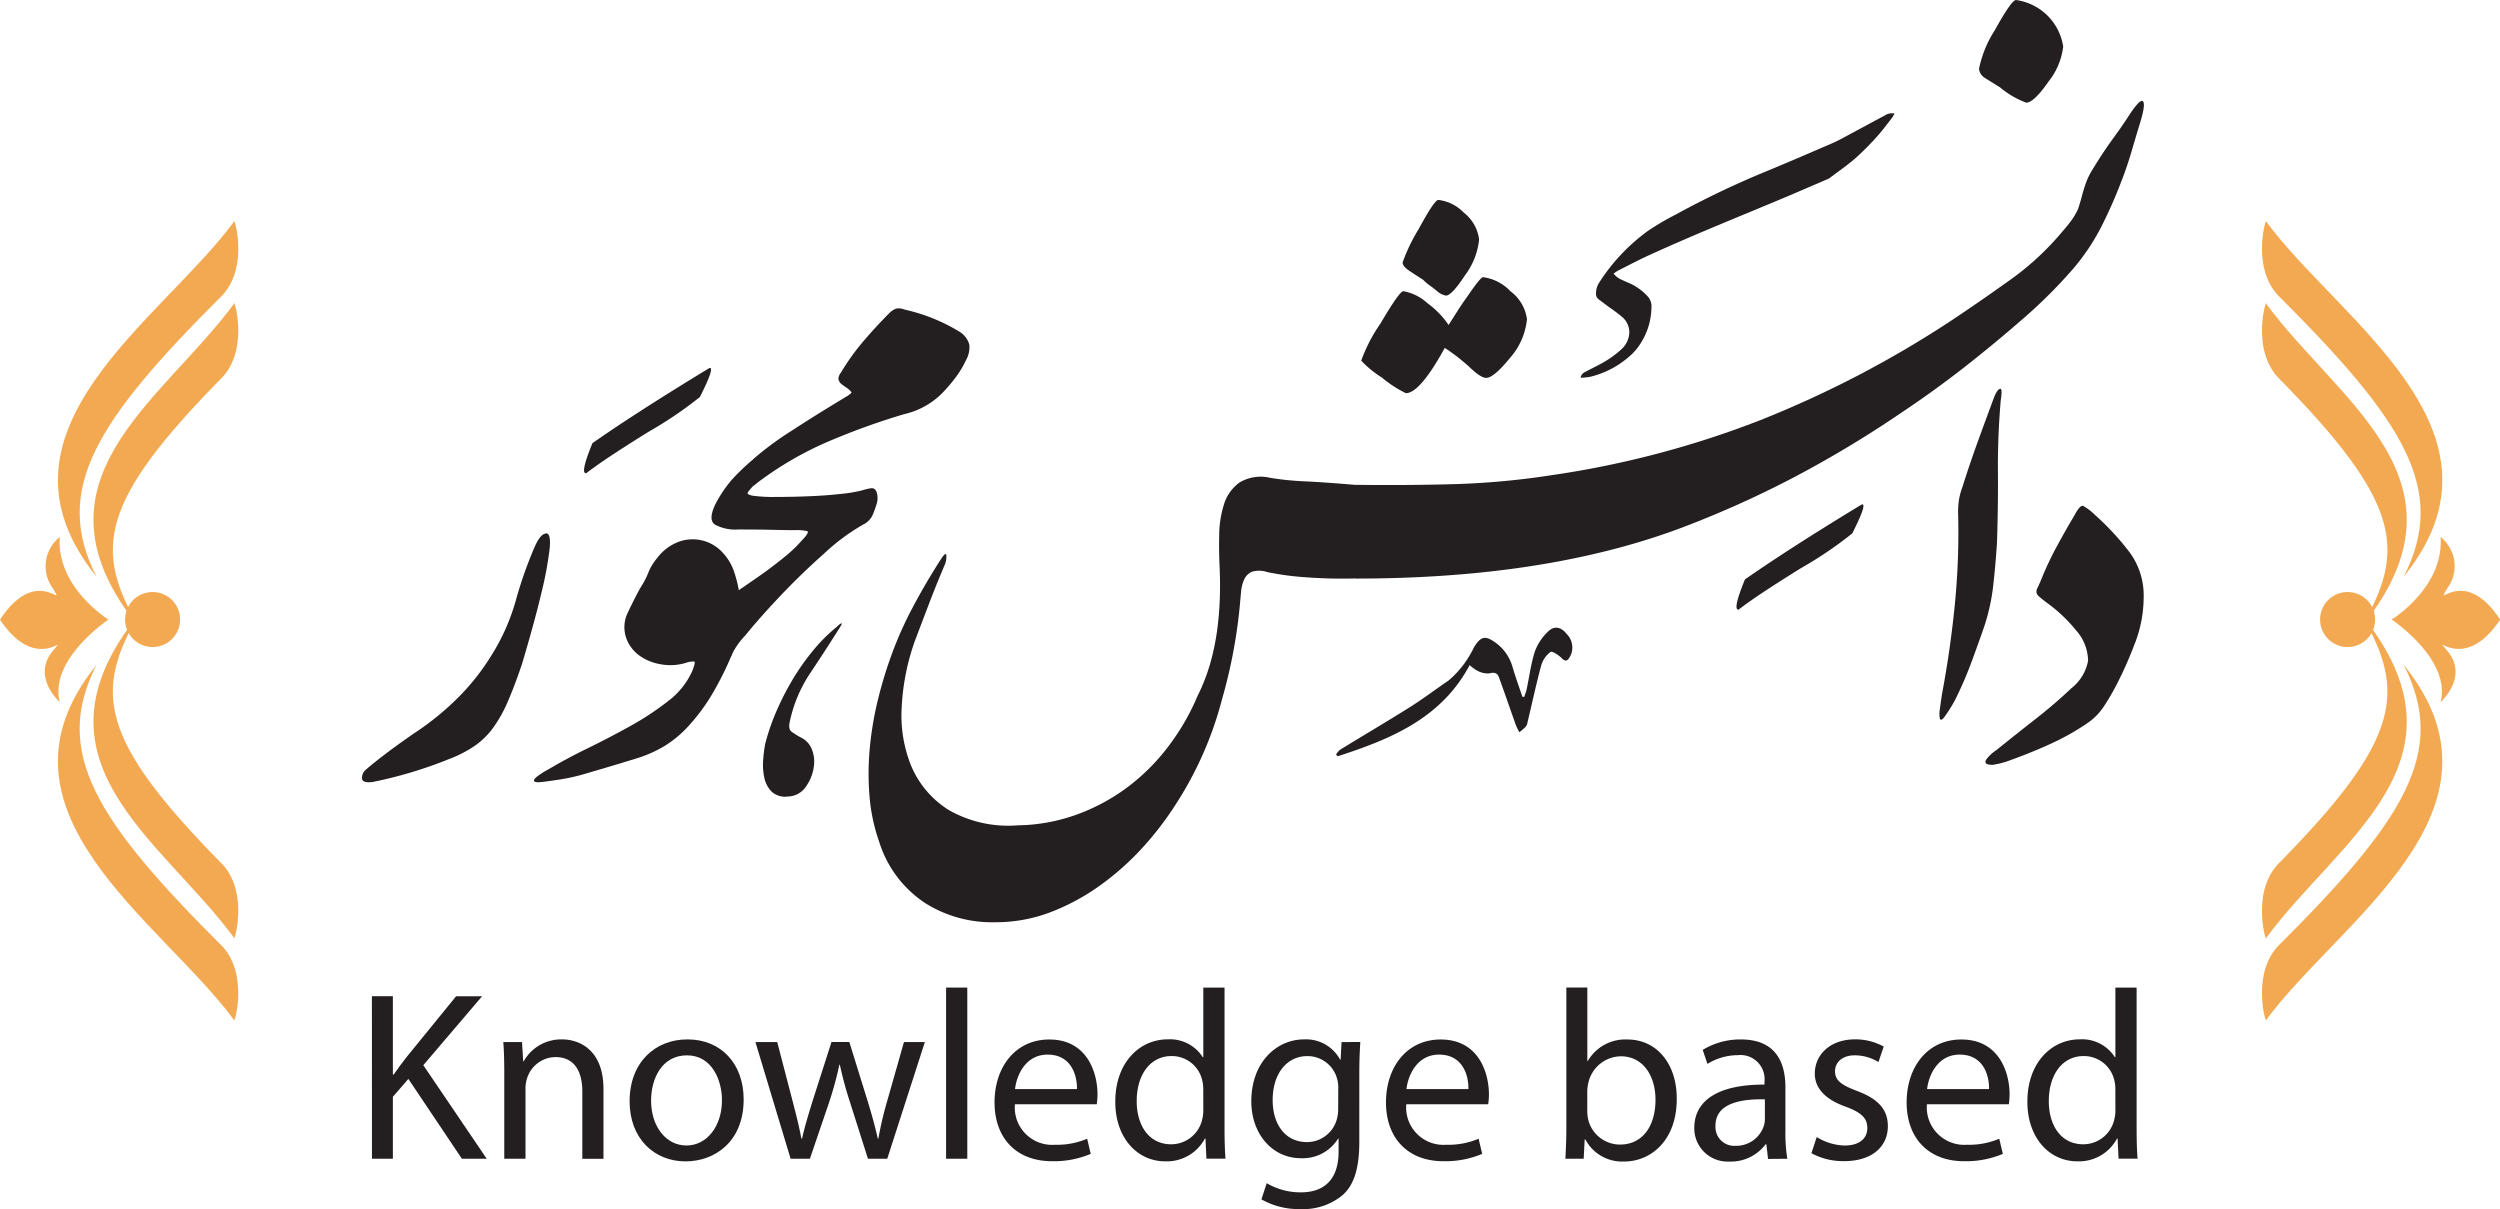 <svg xmlns="http://www.w3.org/2000/svg" id="Layer_1" data-name="Layer 1" viewBox="0 0 1020.83 493.74"><defs><style>.cls-1{fill:#231f20;}.cls-2{fill:#f2a951;}</style></defs><path id="Path_753" data-name="Path 753" class="cls-1" d="M153.46,856.45H162V831.16l6.33-7.3,21.85,32.59h10.14l-25.89-38.2,24-28.15H187.82L167.55,815c-1.68,2.16-3.46,4.52-5.22,7.08H162v-32h-8.56Z" transform="translate(-1.58 -383.3)"></path><path id="Path_754" data-name="Path 754" class="cls-1" d="M207.49,856.46h8.67V827.8a12.47,12.47,0,0,1,.58-4,12.3,12.3,0,0,1,11.62-8.86c8.16,0,11,6.4,11,14.07v27.47H248V828c0-16.35-10.25-20.28-16.83-20.28a17.53,17.53,0,0,0-15.75,8.95h-.2l-.49-7.86H207.1c.3,3.94.39,8,.39,12.89Z" transform="translate(-1.58 -383.3)"></path><path id="Path_755" data-name="Path 755" class="cls-1" d="M282.1,814.23c10.24,0,14.28,10.21,14.28,18.31,0,10.7-6.2,18.5-14.48,18.5-8.47,0-14.46-7.88-14.46-18.3,0-9.07,4.42-18.51,14.66-18.51m.2-6.51c-13.19,0-23.63,9.35-23.63,25.3,0,15.08,9.95,24.51,22.86,24.51,11.51,0,23.71-7.67,23.71-25.3,0-14.59-9.24-24.51-22.92-24.51" transform="translate(-1.58 -383.3)"></path><path id="Path_756" data-name="Path 756" class="cls-1" d="M310.05,808.81l14.36,47.64h7.88L340,833.82a143.47,143.47,0,0,0,4.32-15.76h.2a154.06,154.06,0,0,0,4.25,15.66L356,856.46h7.87l15.36-47.65H370.7l-6.81,23.93a146.2,146.2,0,0,0-3.64,15.45H360c-1.08-4.83-2.46-9.85-4.22-15.57l-7.39-23.83h-7.29l-7.79,24.32c-1.58,5.12-3.14,10.24-4.22,15.08h-.3c-.88-4.92-2.16-9.85-3.54-15.17l-6.3-24.21Z" transform="translate(-1.58 -383.3)"></path><rect id="Rectangle_65" data-name="Rectangle 65" class="cls-1" x="386.32" y="403.26" width="8.66" height="69.89"></rect><path id="Path_757" data-name="Path 757" class="cls-1" d="M416.05,828c.7-6,4.52-14.07,13.29-14.07,9.73,0,12.11,8.56,12,14.07Zm33.37,6.2a32.17,32.17,0,0,0,.31-4c0-8.76-4.14-22.44-19.69-22.44-13.89,0-22.36,11.31-22.36,25.7s8.76,24,23.44,24a38.42,38.42,0,0,0,15.84-3l-1.46-6.18a31.51,31.51,0,0,1-13.18,2.46A15.24,15.24,0,0,1,416,834.21Z" transform="translate(-1.58 -383.3)"></path><path id="Path_758" data-name="Path 758" class="cls-1" d="M492.93,836.47a15.21,15.21,0,0,1-.41,3.74,13,13,0,0,1-12.68,10.34c-9.37,0-14.11-8-14.11-17.62,0-10.53,5.32-18.41,14.29-18.41a12.75,12.75,0,0,1,12.49,10,15.47,15.47,0,0,1,.4,3.65Zm0-49.91V815h-.21a15.91,15.91,0,0,0-14.36-7.3c-11.63,0-21.47,9.73-21.37,25.6,0,14.47,8.86,24.21,20.38,24.21a17.61,17.61,0,0,0,16.24-9.35h.2l.39,8.27H502c-.3-3.24-.4-8.07-.4-12.3V786.56Z" transform="translate(-1.58 -383.3)"></path><path id="Path_759" data-name="Path 759" class="cls-1" d="M548,836.17a15.45,15.45,0,0,1-.68,4.63,12.68,12.68,0,0,1-12,8.86c-9.35,0-14.07-7.78-14.07-17.12,0-11,5.9-18,14.17-18a12.51,12.51,0,0,1,12.12,9.16,12.8,12.8,0,0,1,.49,3.94Zm1.38-27.37L549,816h-.2A15.8,15.8,0,0,0,534,807.72c-10.94,0-21.47,9.14-21.47,25.29,0,13.2,8.47,23.23,20.29,23.23a17,17,0,0,0,15.15-8h.2v5.3c0,12-6.5,16.63-15.35,16.63a27,27,0,0,1-14-3.74l-2.16,6.6A30.62,30.62,0,0,0,532.5,877a25.18,25.18,0,0,0,17.32-5.71c4.62-4.14,6.81-10.82,6.81-21.74V821.87c0-5.8.2-9.64.4-13.08Z" transform="translate(-1.58 -383.3)"></path><path id="Path_760" data-name="Path 760" class="cls-1" d="M575.89,828c.7-6,4.54-14.07,13.29-14.07,9.73,0,12.12,8.56,12,14.07Zm33.37,6.2a30.38,30.38,0,0,0,.3-4c0-8.76-4.14-22.44-19.69-22.44-13.88,0-22.35,11.31-22.35,25.7s8.76,24,23.43,24a38.43,38.43,0,0,0,15.85-3l-1.46-6.18a31.55,31.55,0,0,1-13.19,2.46,15.24,15.24,0,0,1-16.34-16.54Z" transform="translate(-1.58 -383.3)"></path><path id="Path_761" data-name="Path 761" class="cls-1" d="M649.71,828.79a18.61,18.61,0,0,1,.49-3.55,13.81,13.81,0,0,1,13.2-10.62c9.24,0,14.17,8.16,14.17,17.73,0,10.92-5.4,18.31-14.47,18.31a13.39,13.39,0,0,1-13-10.15,17.38,17.38,0,0,1-.38-3.14Zm-1.46,27.67.4-7.88h.29a17,17,0,0,0,15.94,9c10.65,0,21.37-8.47,21.37-25.5.1-14.46-8.27-24.32-20.09-24.32a17.71,17.71,0,0,0-16.22,8.76h-.2V786.55h-8.57v57.59c0,4.24-.2,9.07-.4,12.31Z" transform="translate(-1.58 -383.3)"></path><path id="Path_762" data-name="Path 762" class="cls-1" d="M722.24,840.41a8.94,8.94,0,0,1-.48,2.76,11.85,11.85,0,0,1-11.52,8,7.66,7.66,0,0,1-8.17-7.13,6.2,6.2,0,0,1,0-1.14c0-9.24,10.7-10.92,20.17-10.7Zm9.16,16.05a66.11,66.11,0,0,1-.78-11.42V827.23c0-9.54-3.54-19.49-18.13-19.49A29.51,29.51,0,0,0,696.85,812l1.94,5.72a23.76,23.76,0,0,1,12.41-3.56,9.83,9.83,0,0,1,10.86,8.69,9.56,9.56,0,0,1,0,2.33v1c-18.41-.1-28.65,6.21-28.65,17.71a13.58,13.58,0,0,0,13.42,13.72c.38,0,.76,0,1.15,0a17.69,17.69,0,0,0,14.56-7.08h.31l.68,6Z" transform="translate(-1.58 -383.3)"></path><path id="Path_763" data-name="Path 763" class="cls-1" d="M741.24,854.19a27.16,27.16,0,0,0,13.38,3.24c11.33,0,17.83-5.9,17.83-14.27,0-7.08-4.24-11.22-12.5-14.36-6.21-2.36-9.07-4.14-9.07-8.09,0-3.54,2.86-6.48,8-6.48a18.49,18.49,0,0,1,9.73,2.74l2.16-6.32a23.9,23.9,0,0,0-11.7-2.95c-10.25,0-16.45,6.33-16.45,14,0,5.72,4,10.45,12.6,13.49,6.39,2.38,8.85,4.64,8.85,8.76,0,3.94-2.92,7.1-9.24,7.1a22.56,22.56,0,0,1-11.42-3.46Z" transform="translate(-1.58 -383.3)"></path><path id="Path_764" data-name="Path 764" class="cls-1" d="M788.48,828c.7-6,4.53-14.07,13.29-14.07,9.73,0,12.11,8.56,12,14.07Zm33.38,6.2a34.16,34.16,0,0,0,.3-4c0-8.76-4.14-22.44-19.69-22.44-13.89,0-22.35,11.31-22.35,25.7s8.75,24,23.43,24a38.49,38.49,0,0,0,15.85-3l-1.46-6.18a31.58,31.58,0,0,1-13.19,2.46,15.3,15.3,0,0,1-16.35-16.54Z" transform="translate(-1.58 -383.3)"></path><path id="Path_765" data-name="Path 765" class="cls-1" d="M865.36,836.47a14.73,14.73,0,0,1-.4,3.74,13,13,0,0,1-12.68,10.34c-9.37,0-14.11-8-14.11-17.62,0-10.53,5.32-18.41,14.27-18.41a12.76,12.76,0,0,1,12.51,10,15.47,15.47,0,0,1,.4,3.65Zm0-49.91V815h-.2a15.89,15.89,0,0,0-14.36-7.3c-11.63,0-21.47,9.73-21.37,25.6,0,14.47,8.86,24.21,20.39,24.21a17.6,17.6,0,0,0,16.23-9.35h.2l.4,8.27h7.78c-.3-3.24-.4-8.07-.4-12.3V786.56Z" transform="translate(-1.58 -383.3)"></path><path id="Path_894" data-name="Path 894" class="cls-1" d="M224.41,601.2c-1.45.08-2.94,1.87-4.48,5.35a166.87,166.87,0,0,0-7.78,22.13,85.32,85.32,0,0,1-9.83,22.12,94.11,94.11,0,0,1-13,16.66,112.7,112.7,0,0,1-18.8,15.37q-7.52,5.22-12.42,9c-3.28,2.51-5.69,4.48-7.22,5.84a4.24,4.24,0,0,0-1.46,3.64q.29,1.82,4.32,1.3A175.84,175.84,0,0,0,185,693.23a50.51,50.51,0,0,0,10.41-5.36,31.81,31.81,0,0,0,7.64-7.54,56.33,56.33,0,0,0,6.07-11q2.74-6.36,5.64-15,5.19-17.45,7.95-29.15a147.82,147.82,0,0,0,3.33-18c.38-4.18-.15-6.21-1.6-6.12" transform="translate(-1.58 -383.3)"></path><path id="Path_895" data-name="Path 895" class="cls-1" d="M303.73,634.78a44.41,44.41,0,0,0-2.17-17.31,21.31,21.31,0,0,0-5.35-9,16.51,16.51,0,0,0-17.32-4,19.35,19.35,0,0,0-8.82,6.52,21.78,21.78,0,0,0-3.75,6.12,34.42,34.42,0,0,1-3.18,6.11c-1,1.74-1.88,3.47-2.76,5.2s-1.68,3.41-2.43,5a13.42,13.42,0,0,0-.87,9.76,15.05,15.05,0,0,0,5.06,7.42,20.45,20.45,0,0,0,8.94,3.89,21.83,21.83,0,0,0,10.56-.52,8,8,0,0,1,3.46-.53c.38.18.1,1.46-.86,3.89a31.46,31.46,0,0,1-9.83,12.24,118,118,0,0,1-15.6,10.28q-8.69,4.82-17.48,9.11t-15.74,8.46a30.53,30.53,0,0,0-5.06,3.26c-.88.79-1.11,1.33-.73,1.69s1.35.43,2.89.26,3.46-.43,5.77-.78a82.32,82.32,0,0,0,13.44-3q8.52-2.47,19.5-5.84a51.58,51.58,0,0,0,11.71-5.2A45.42,45.42,0,0,0,282.5,680a78.62,78.62,0,0,0,10.12-13.67,130,130,0,0,0,7.51-15,68.86,68.86,0,0,0,3.61-16.54" transform="translate(-1.58 -383.3)"></path><path id="Path_896" data-name="Path 896" class="cls-1" d="M313,574c-.28-2.43-1.49-3.56-3.61-3.37a90.76,90.76,0,0,0-9,8.58,51.44,51.44,0,0,0-6.65,9.89q-3.18,6.51-.14,8.47a17.82,17.82,0,0,0,9.4,1.94q8.08,0,13.71.13t9.4.14a19.75,19.75,0,0,1,5.09.4c.66.27,0,1.53-2.18,3.77a55.11,55.11,0,0,1-7.37,7c-3.18,2.59-6.51,5.12-10,7.55s-6.81,4.72-10,6.9-5.54,3.86-7.07,5.07l5.49,20.82a30.32,30.32,0,0,1,5.77-8.45q5.79-7.15,14.3-16.14T338,609.42a83.84,83.84,0,0,1,16.17-12,7.9,7.9,0,0,0,3.76-3.89,46.42,46.42,0,0,0,1.6-4.42,7.91,7.91,0,0,0,.13-4.42c-.38-1.56-1.24-2.21-2.59-2s-2.59.57-3.76.92a61.68,61.68,0,0,1-9,1.43q-6.06.67-12.86.91c-4.52.19-8.91.27-13.13.27a62,62,0,0,1-9.53-.53c-1.55-.33-2.16-.77-1.88-1.3a19.75,19.75,0,0,1,2.46-2.86,9.3,9.3,0,0,0,3.61-7.55" transform="translate(-1.58 -383.3)"></path><path id="Path_897" data-name="Path 897" class="cls-1" d="M324.24,559.55a129.41,129.41,0,0,0-14.88,11.05v10.95A139.28,139.28,0,0,1,338,564.37a282.9,282.9,0,0,1,32.94-12A31.79,31.79,0,0,0,388,542a60.47,60.47,0,0,0,4.62-5.72,40.51,40.51,0,0,0,3.46-6,10.63,10.63,0,0,0,1.3-6.25,8.91,8.91,0,0,0-3.89-5.21,73.88,73.88,0,0,0-22.55-9.11,5.79,5.79,0,0,0-3.46-.38,7.5,7.5,0,0,0-2.61,1.68q-5.49,5.49-10.7,11.59a95.26,95.26,0,0,0-9.25,12.89,4.43,4.43,0,0,0-1,2.61,4.08,4.08,0,0,0,1,1.81,12.35,12.35,0,0,0,1,.78c.48.35,1.11.79,1.88,1.3,1,.88,1.46,1.4,1.46,1.57s-.49.61-1.46,1.31q-13.87,8.34-23.55,14.7" transform="translate(-1.58 -383.3)"></path><path id="Path_898" data-name="Path 898" class="cls-1" d="M577.06,493.89c1.83,1.21,3.69,2.43,5.6,3.63a21,21,0,0,0,2.73,2.35c1,.69,1.88,1.39,2.74,2.08A7.69,7.69,0,0,0,592,504q2.36,0,7.82-8.34a29,29,0,0,0,5.72-14.59,16.47,16.47,0,0,0-6.24-10.94,17.3,17.3,0,0,0-10.41-5.2q-1.57,0-8.08,12a70.92,70.92,0,0,0-6.5,13.55c0,1,.91,2.17,2.72,3.38M566,537.6a48.38,48.38,0,0,0,9.64,6.25q5.73,0,15.88-18.48c1.39.88,3,2,4.82,3.4s3.77,3,5.83,4.94c2.78,2.6,4.86,3.9,6.26,3.9q3.11,0,9.89-8.34a28.07,28.07,0,0,0,6.77-15.61,17,17,0,0,0-6.77-11.46,18.68,18.68,0,0,0-11.19-5.72c-.68,0-2.86,2.7-6.5,8.07q-2.1,2.86-3.89,5.72L593.08,516a35.45,35.45,0,0,0-8.59-8.86,19.62,19.62,0,0,0-9.88-4.94q-1.58,0-9.38,13.27a64.86,64.86,0,0,0-7.82,15.08,40.69,40.69,0,0,0,8.6,7" transform="translate(-1.58 -383.3)"></path><path id="Path_899" data-name="Path 899" class="cls-1" d="M558,612a72.16,72.16,0,0,0,0-22.91,17.89,17.89,0,0,0-2.73-7.78q-11.71-1-20.3-1.44a121.07,121.07,0,0,1-14.6-1.43,16.72,16.72,0,0,0-12.75,1.95,17.27,17.27,0,0,0-6.25,8.85,42.52,42.52,0,0,0-1.95,12.37q-.14,6.76.14,12.49,1.55,32.55-8.86,53.11a95.53,95.53,0,0,1-12,20.82,84.39,84.39,0,0,1-16.67,16.67,80.28,80.28,0,0,1-20.69,11.18,73.26,73.26,0,0,1-24.07,4.42,49,49,0,0,1-28.26-6.23,39.22,39.22,0,0,1-15.23-17.71,54.91,54.91,0,0,1-4-24.46,94.25,94.25,0,0,1,5.35-26.83q2.85-7.53,5.84-15.36t6.64-16.4a9.1,9.1,0,0,0,.39-3.24c-.09-1-.75-.56-1.94,1.16q-6.24,9.64-11.57,19.66a152,152,0,0,0-9,20.17A172.88,172.88,0,0,0,360,669.29a135.07,135.07,0,0,0-3.25,19.39,112.61,112.61,0,0,0-.14,19.52,73.62,73.62,0,0,0,3.9,18.62,46.51,46.51,0,0,0,18.87,25.25,51.13,51.13,0,0,0,28.5,7.81,62.64,62.64,0,0,0,22.38-4,89.24,89.24,0,0,0,20.05-10.7,110.53,110.53,0,0,0,17.32-15.23,128,128,0,0,0,13.91-18,146.7,146.7,0,0,0,19-43,210.92,210.92,0,0,0,7.29-38.26c.17-1.92.33-3.81.52-5.72a14.54,14.54,0,0,1,1.3-5.09,6.07,6.07,0,0,1,3.12-3.11,10.26,10.26,0,0,1,6.25.12,113.29,113.29,0,0,0,15.35,2.1,201.25,201.25,0,0,0,20.84.51A15.79,15.79,0,0,0,558,612" transform="translate(-1.58 -383.3)"></path><path id="Path_900" data-name="Path 900" class="cls-1" d="M812,415.08l6.25,3.89a36.4,36.4,0,0,0,10.7,6.25c2.08,0,5.11-2.88,9.1-8.6a28.35,28.35,0,0,0,6-14.31,22.6,22.6,0,0,0-19.28-19q-1.82,0-8.59,12.24a46.22,46.22,0,0,0-6.51,15.88,4.9,4.9,0,0,0,2.35,3.64" transform="translate(-1.58 -383.3)"></path><path id="Path_901" data-name="Path 901" class="cls-1" d="M555.26,619.55q76.28,0,130.94-20a416.65,416.65,0,0,0,47.38-21.08,450.27,450.27,0,0,0,45-27.07q12.48-8.34,24.2-17.45t23.43-19.27a204.2,204.2,0,0,0,22.13-21.89,89.64,89.64,0,0,0,11.32-17,187.93,187.93,0,0,0,8.2-18.61c1.57-4,2.94-8.08,4.16-12.24s2.43-8.27,3.66-12.24c1.38-4.69,1.68-7.37.9-8.06S874,425.79,871,430.3c-1.91,3-3.89,5.83-6,8.73s-4.08,5.77-6,8.71c-1.21,1.91-2.34,3.74-3.4,5.47a28.85,28.85,0,0,0-2.59,5.72c-.53,1.57-1,3.18-1.43,4.83s-.92,3.24-1.43,4.8a27.71,27.71,0,0,1-3,5.09c-1.11,1.46-2.3,2.92-3.51,4.29a113.21,113.21,0,0,1-21.08,19.53q-12,8.58-23.68,16.39a431.21,431.21,0,0,1-78.49,41,388,388,0,0,1-85.52,22.51A318.35,318.35,0,0,1,595.08,581q-19.53.53-39.83.27Z" transform="translate(-1.58 -383.3)"></path><path id="Path_902" data-name="Path 902" class="cls-1" d="M818.17,542.09c-.78.27-1.61,1.51-2.47,3.77-2.24,6.08-4.48,12.11-6.64,18.09s-4.2,12-6.12,18.09a30.21,30.21,0,0,0-1.43,5.21,33.38,33.38,0,0,0-.37,5.47,300.36,300.36,0,0,1-1.32,37.22q-1.82,18.51-5.2,36.45c-.35,2.26-.65,4.38-.92,6.39a10.46,10.46,0,0,0,0,4c.27.7.83.53,1.7-.52a61,61,0,0,0,4.42-7,154.56,154.56,0,0,0,6.39-14.57q2.71-7.29,5.35-14.85a82.23,82.23,0,0,0,3.89-17.18q1-8.85,1.56-17.7.5-14.84.39-29.18t1.16-29.15c.53-3.29.4-4.83-.38-4.56" transform="translate(-1.58 -383.3)"></path><path id="Path_903" data-name="Path 903" class="cls-1" d="M873.44,645.73a52.62,52.62,0,0,0,3.47-18.61,29.63,29.63,0,0,0-5.79-18.36A109.68,109.68,0,0,0,857,593.53a22.57,22.57,0,0,0-4.77-3.64c-.87-.35-2.08,1-3.61,3.89-2.71,4.51-5.2,9-7.52,13.27a132.65,132.65,0,0,0-6.07,13c-.57,1.4-1.06,2.48-1.45,3.26a3.25,3.25,0,0,0-.44,1.95,2.9,2.9,0,0,0,1,1.56c.58.52,1.53,1.3,2.89,2.35a62.42,62.42,0,0,1,12.43,11.7,19,19,0,0,1,4.75,12.24,18.58,18.58,0,0,1-6.78,11.19q-7.23,6.79-14.74,12.65t-15.9,12.62a16.83,16.83,0,0,0-4.18,3.89c-.49.87-.39,1.46.3,1.82a6,6,0,0,0,3.46.13,30.18,30.18,0,0,0,5.35-1.43q10.1-3.63,17.91-7.29a96.94,96.94,0,0,0,13.87-7.82,24.82,24.82,0,0,0,7.08-7q2.74-4.17,5.06-8.58a157.31,157.31,0,0,0,7.78-17.58" transform="translate(-1.58 -383.3)"></path><path id="Path_904" data-name="Path 904" class="cls-1" d="M714.12,619.85q-5.25,12.79-2.56,12.36,6.81-5.38,25.36-16.89a160.3,160.3,0,0,0,21-14.22q6.39-12.65,3.83-11.79-28.83,17.48-47.59,30.54" transform="translate(-1.58 -383.3)"></path><path id="Path_905" data-name="Path 905" class="cls-1" d="M623.91,667.93a27.93,27.93,0,0,0,1-2.92c1.12-5.24,1.78-10.62,3.4-15.68a21.28,21.28,0,0,1,5.29-8.05c2.69-2.68,5.48-2,7.86,1.07a7.73,7.73,0,0,1,1.11,9.24c-.91,1.51-1.7,2.09-3.31.45-1.23-1.25-3.92-3-4.54-2.53a10.37,10.37,0,0,0-3.77,5.35c-2.1,7.78-3.79,15.66-5.66,23.51a3.6,3.6,0,0,1-.76,1.73,29.67,29.67,0,0,1-2.54,2.2,28.77,28.77,0,0,1-1.46-3c-2.31-6.47-4.53-13-6.89-19.46-.65-1.74-1.86-2.16-3.95-1.56a9,9,0,0,1-5-1.18,16.17,16.17,0,0,1-3-2.21c-11.67,21.88-32.34,30.21-53.89,37.23l-.67-.72a7.91,7.91,0,0,1,1.7-2c9.53-5.84,19.17-11.51,28.63-17.46,5.35-3.38,10.41-7.23,15.65-10.79a39.94,39.94,0,0,0,9.35-11.61c.41-.6.65-1.31,1-1.95,2.79-4.47,4.55-4.93,8.75-1.91a18.36,18.36,0,0,1,7,10c1.18,4.06,2.62,8,4,12.08l.59.15" transform="translate(-1.58 -383.3)"></path><path id="Path_906" data-name="Path 906" class="cls-1" d="M647,537.53a3.18,3.18,0,0,1,2-2.43c1.94-1.06,4-2,5.93-3.08a41.64,41.64,0,0,0,8.82-6.18,9.86,9.86,0,0,0,3-5.43,8.17,8.17,0,0,0-2.82-7.7,63.17,63.17,0,0,0-5.18-3.9c-1.45-1.09-2.91-2.19-4.37-3.27a2.7,2.7,0,0,1-1.1-2.38,8,8,0,0,1,1.25-4.38,77.7,77.7,0,0,1,20.24-21.4,114.32,114.32,0,0,1,11.07-6.48,369.09,369.09,0,0,1,37.85-18c8.69-3.61,17.32-7.34,26-11.08,2.2-.94,4.29-2.11,6.4-3.24,5-2.68,10-5.42,15.08-8.11a5.19,5.19,0,0,1,4-.8,15.76,15.76,0,0,1-.94,1.64c-2.07,2.65-4.07,5.39-6.32,7.87a112,112,0,0,1-8.7,8.73c-3.31,2.87-6.93,5.38-10.42,8a5.87,5.87,0,0,1-1.36.71c-5.72,2.46-11.43,4.94-17.15,7.35-18.51,7.78-37.17,15.22-55.42,23.58-4.21,1.91-8.27,4.09-12.41,6.16-.7.35-1.31.84-2,1.3a8.07,8.07,0,0,0,3.52,2.61c1.23.62,2.51,1.1,3.74,1.68a22.68,22.68,0,0,1,6.9,5.28,6.1,6.1,0,0,1,1.3,4.49,27.57,27.57,0,0,1-4.12,13.95,22.91,22.91,0,0,1-5.1,6,37.43,37.43,0,0,1-15.84,8.15,31.34,31.34,0,0,1-3.75.38" transform="translate(-1.58 -383.3)"></path><path id="Path_907" data-name="Path 907" class="cls-1" d="M243.53,564.17Q238.27,577,241,576.52q6.84-5.38,25.37-16.89a160.66,160.66,0,0,0,21-14.22q6.38-12.64,3.82-11.79-28.83,17.49-47.59,30.55" transform="translate(-1.58 -383.3)"></path><path id="Path_908" data-name="Path 908" class="cls-1" d="M345.13,637.8a5.74,5.74,0,0,0-1.81,1.43,65.79,65.79,0,0,0-9.87,9.87A96,96,0,0,0,325,661.17a113.2,113.2,0,0,0-6.62,13.1,89,89,0,0,0-4.4,13,61.3,61.3,0,0,0-.79,6.62,24.75,24.75,0,0,0,.52,7.13,11.41,11.41,0,0,0,3,5.58,8.18,8.18,0,0,0,6.62,1.94A9.15,9.15,0,0,0,331,704a18,18,0,0,0,3-8.69,13.22,13.22,0,0,0-1.05-6.36,8.91,8.91,0,0,0-4.4-4.53,35.36,35.36,0,0,1-3.76-2.35c-.95-.68-1.19-2.16-.65-4.4a56.75,56.75,0,0,1,8.43-19.73q6.07-9.1,11.8-18.18c.87-1.37,1.14-2,.79-1.94" transform="translate(-1.58 -383.3)"></path><path id="Path_1058" data-name="Path 1058" class="cls-2" d="M97.1,473.85C67.23,514.37-7,559.39,41,618.77c-18.18-35.55-.15-63.57,51.48-115,11.14-12.16,4.3-33.34,4.63-29.9" transform="translate(-1.58 -383.3)"></path><path id="Path_1059" data-name="Path 1059" class="cls-2" d="M97.1,507.37C67.23,547.89,10.28,580,58.3,639.4,40,607.87,41.65,588.72,92.47,537.26c11.14-12.17,4.3-33.34,4.63-29.91" transform="translate(-1.58 -383.3)"></path><path id="Path_1060" data-name="Path 1060" class="cls-2" d="M92.47,769.83c-51.63-51.44-69.65-79.47-51.5-115C-7,714.19,67.24,759.2,97.1,799.73c-.33,3.45,6.5-17.74-4.62-29.9" transform="translate(-1.58 -383.3)"></path><path id="Path_1061" data-name="Path 1061" class="cls-2" d="M92.48,736.31C41.64,684.86,40,665.7,58.28,634.16c-48,59.41,9,91.51,38.82,132-.33,3.44,6.5-17.74-4.62-29.9" transform="translate(-1.58 -383.3)"></path><path id="Path_1062" data-name="Path 1062" class="cls-2" d="M45.92,636.26S21.5,652.49,26,670c0,0-11.53-10.16-3-20.7,7.54-9.3-5.94,10.32-21.41-13,15.45-23.35,27.55-2.8,21.41-13a15.18,15.18,0,0,1,3-20.7c-1.46,20.61,19.94,33.73,19.94,33.73" transform="translate(-1.58 -383.3)"></path><path id="Path_1063" data-name="Path 1063" class="cls-2" d="M52.67,636.27a11.23,11.23,0,1,1,11.22,11.24,11.23,11.23,0,0,1-11.22-11.24v0" transform="translate(-1.58 -383.3)"></path><path id="Path_1064" data-name="Path 1064" class="cls-2" d="M927,473.85c.33-3.44-6.52,17.74,4.62,29.9,51.63,51.45,69.66,79.47,51.48,115,48-59.38-26.24-104.39-56.11-144.92" transform="translate(-1.58 -383.3)"></path><path id="Path_1065" data-name="Path 1065" class="cls-2" d="M927,507.37c.33-3.44-6.52,17.74,4.62,29.9,50.83,51.45,52.5,70.61,34.17,102.15,48-59.4-8.93-91.51-38.79-132" transform="translate(-1.58 -383.3)"></path><path id="Path_1066" data-name="Path 1066" class="cls-2" d="M983.1,654.8c18.18,35.57.13,63.59-51.5,115-11.12,12.16-4.29,33.36-4.6,29.9,29.84-40.51,104.09-85.53,56.1-144.93" transform="translate(-1.58 -383.3)"></path><path id="Path_1067" data-name="Path 1067" class="cls-2" d="M965.79,634.17c18.31,31.53,16.64,50.69-34.19,102.15-11.13,12.16-4.29,33.34-4.61,29.9,29.85-40.52,86.81-72.63,38.8-132" transform="translate(-1.58 -383.3)"></path><path id="Path_1068" data-name="Path 1068" class="cls-2" d="M978.15,636.26s24.43,16.22,20,33.72c0,0,11.52-10.16,2.91-20.7-7.53-9.3,6,10.32,21.41-13-15.45-23.35-27.55-2.8-21.41-13a15.17,15.17,0,0,0-2.91-20.7c1.46,20.6-20,33.72-20,33.72" transform="translate(-1.58 -383.3)"></path><path id="Path_1069" data-name="Path 1069" class="cls-2" d="M971.41,636.27a11.23,11.23,0,1,0-11.23,11.24,11.23,11.23,0,0,0,11.23-11.24v0" transform="translate(-1.58 -383.3)"></path></svg>